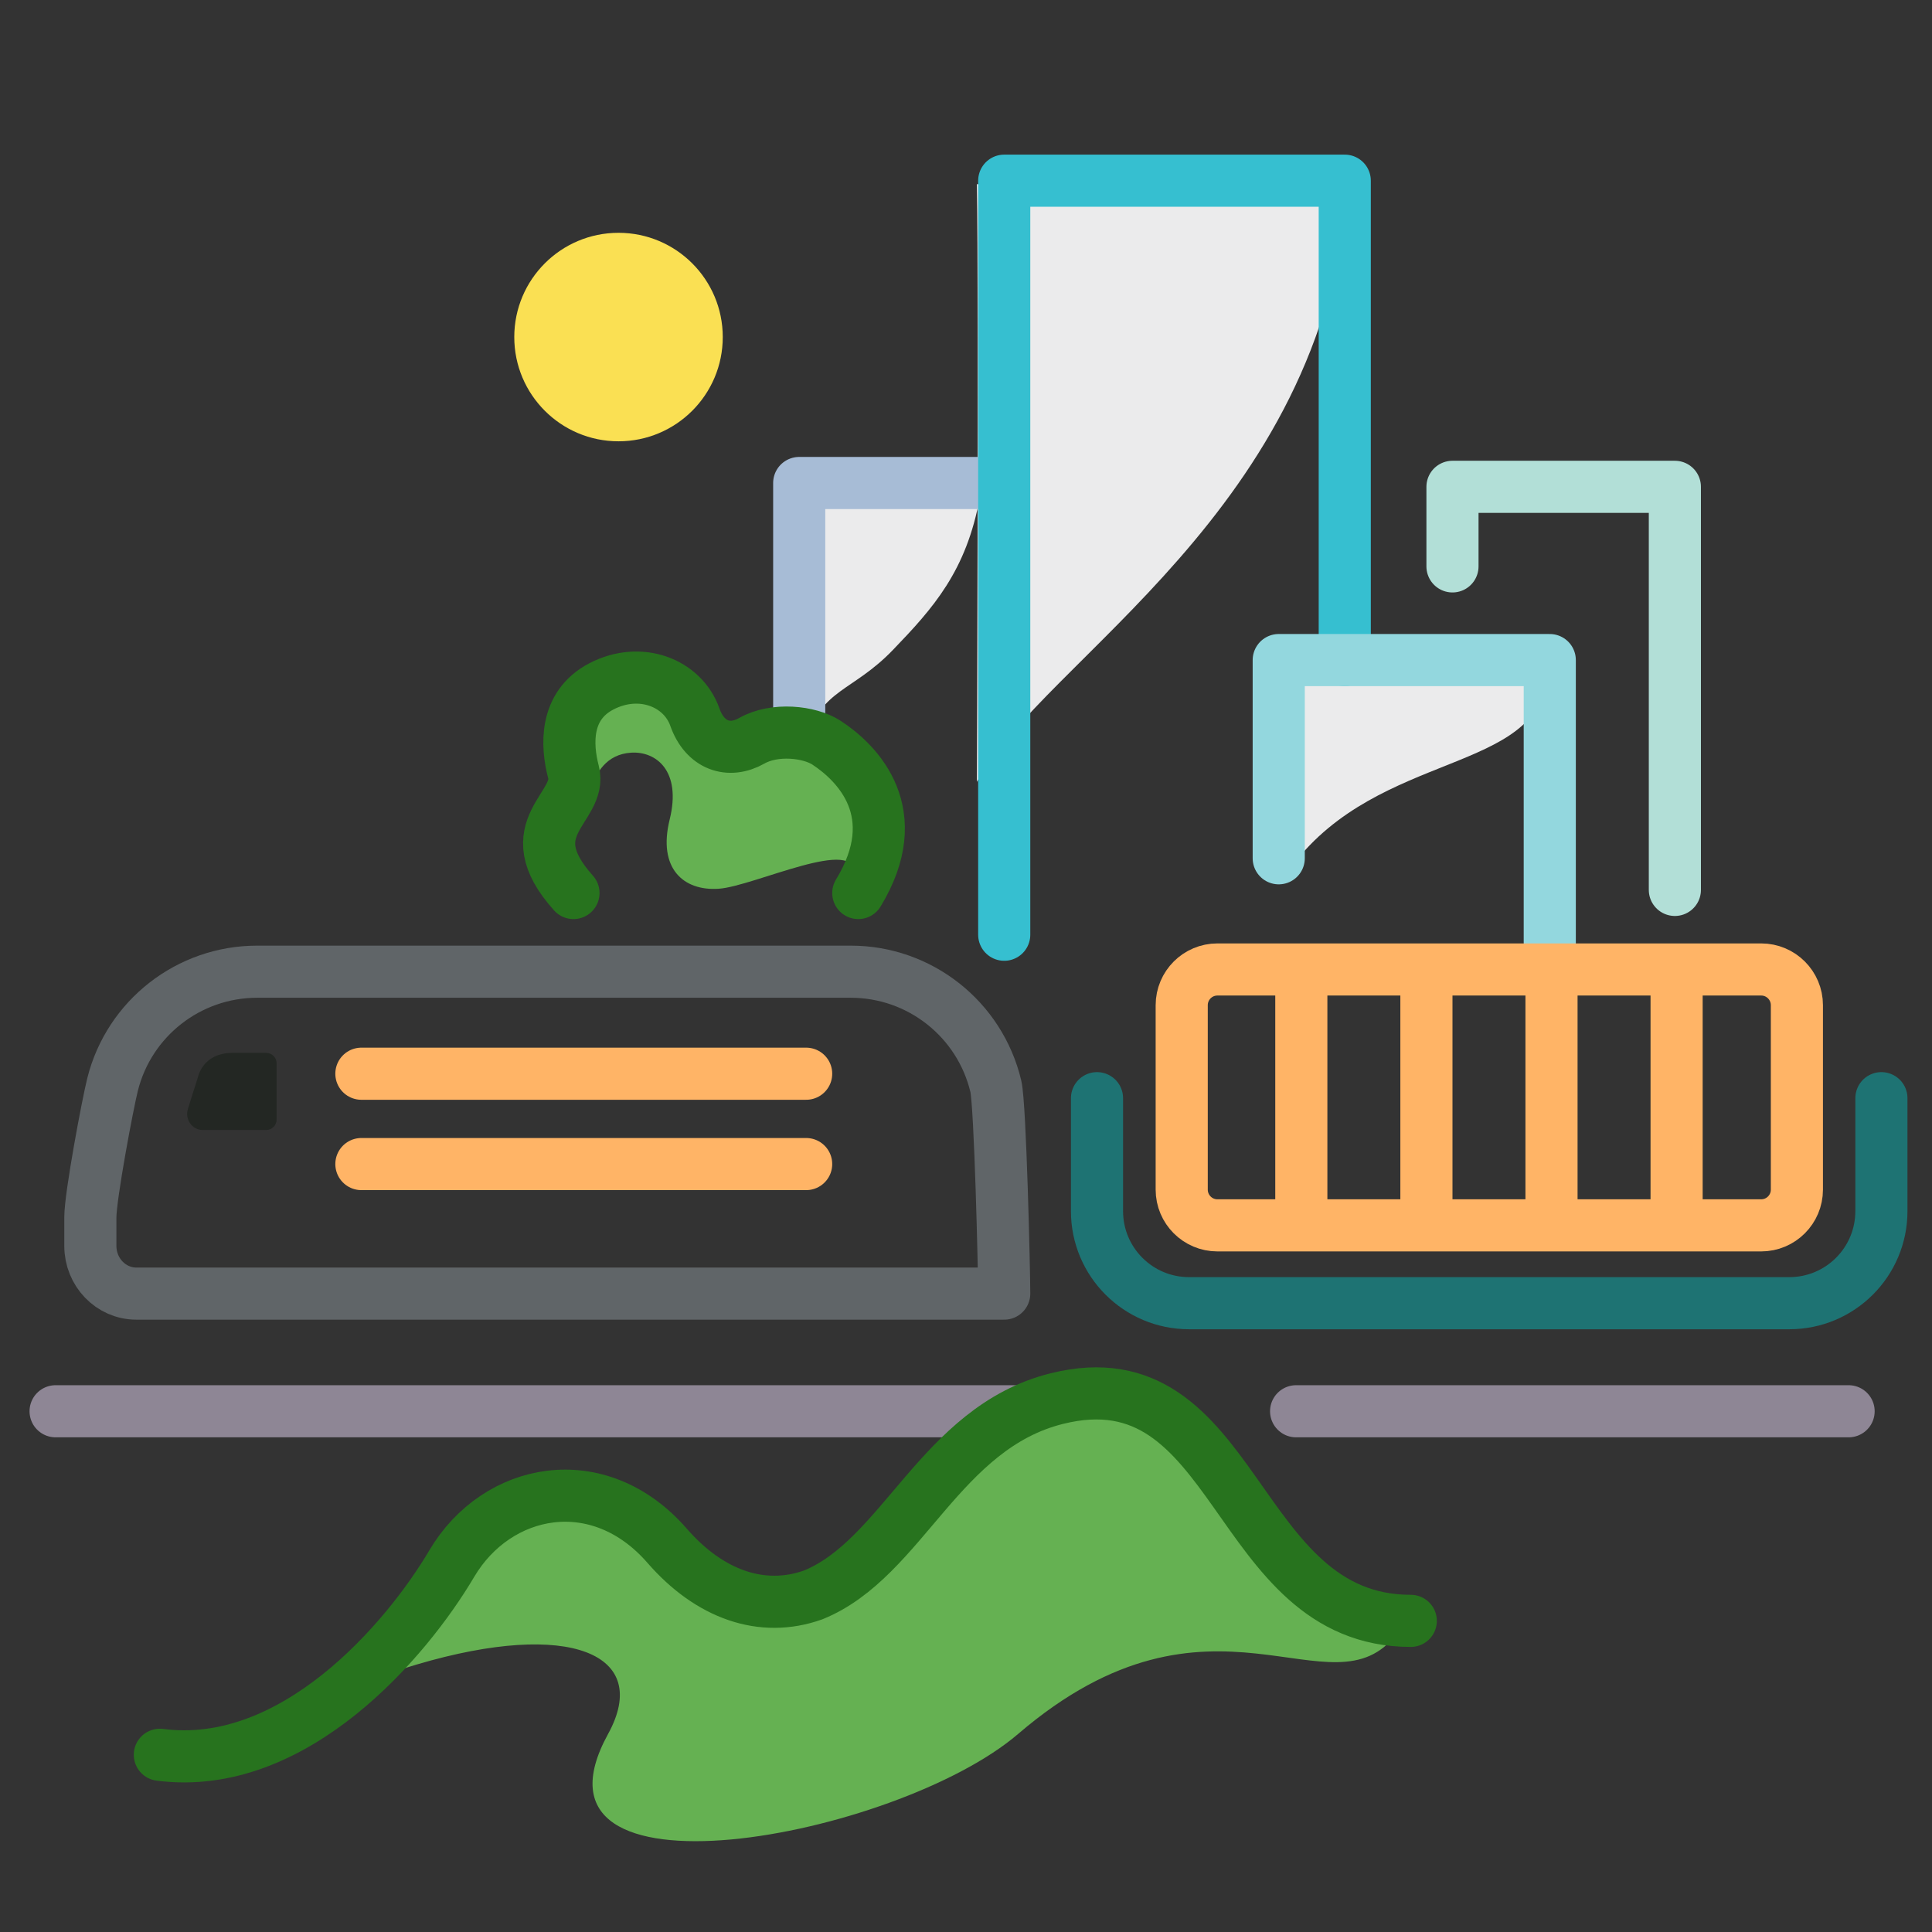 <svg xmlns="http://www.w3.org/2000/svg" fill="none" viewBox="0 0 278 278" height="278" width="278">
<rect x="0" y="0" width="278" height="278" fill="#333333" stroke="none"/>
<path fill="#EBEBEC" d="M186 124.5C198.5 108 221.48 111.27 222.5 97.38H184.01C184.01 111 186 124.5 186 124.5Z"></path>
<path fill="#65B152" d="M84.986 113.626C85.727 111.25 87.23 108.53 90.813 108.304C94.396 108.079 98.094 110.905 96.36 117.925C94.626 124.945 98.324 128.23 103.41 127.884C108.496 127.546 123.673 120.071 122.867 125.957L120.734 131.5L125 120.413L120.806 108.29L113.468 104.794L104.561 107.282L99.906 103.095L95.82 98.5L84.993 99.6L81 107.733L84.986 113.626Z"></path>
<path fill="#EBEBEC" d="M140.57 112.5C150.27 94.71 190.5 73.5 194 26.5H140.571C140.843 43.383 140.57 112.5 140.57 112.5Z"></path>
<path fill="#EBEBEC" d="M115.963 106.5C118.207 99.1 122.675 99.542 128.467 93.538C134.259 87.524 139.074 82.183 141 71.5H115L115.963 106.5Z"></path>
<path stroke-linejoin="round" stroke-linecap="round" stroke-miterlimit="10" stroke-width="7.5" stroke="#A7BCD6" d="M142.5 69.5H115L115 104"></path>
<path stroke-linejoin="round" stroke-linecap="round" stroke-miterlimit="10" stroke-width="7.5" stroke="#B2DFD7" d="M241 128.051V70.051H209V81.5"></path>
<path stroke-linejoin="round" stroke-linecap="round" stroke-miterlimit="10" stroke-width="7.5" stroke="#36BFD0" d="M193.5 94.98V26H144.5V134.5"></path>
<path stroke-linejoin="round" stroke-linecap="round" stroke-miterlimit="10" stroke-width="7.5" stroke="#93D7DE" d="M223 135.68V94.98H184L184 123.5"></path>
<path stroke-linejoin="round" stroke-linecap="round" stroke-miterlimit="10" stroke-width="7.5" stroke="#27731E" d="M82.518 128.5C73.999 119 83.873 116.255 82.518 111.085C81.507 107.232 81.22 101.528 86.534 98.765C92.149 95.845 98.245 98.252 99.988 103.195C101.437 107.304 104.908 108.45 108.178 106.591C111.449 104.733 116.462 105.26 118.929 106.869C123.454 109.825 130.5 117 123.5 128.5"></path>
<path stroke-linejoin="round" stroke-linecap="round" stroke-width="7.5" stroke="#606568" d="M144.5 186.14C144.5 183.08 143.94 159.02 143.29 156.29C140.98 146.64 132.35 139.82 122.42 139.82H37C27.17 139.82 18.59 146.51 16.2 156.04C15.49 158.87 13 172.11 13 175.17V179.27C13 183.06 15.96 186.14 19.62 186.14H144.471"></path>
<path fill="#232723" d="M33.45 151.5C31.419 151.5 29.48 152.32 28.619 154.54L27.04 159.56C26.57 161.06 27.64 162.6 29.169 162.6H38.3C39.128 162.6 39.8 161.928 39.8 161.1V153C39.8 152.172 39.128 151.5 38.3 151.5H33.459H33.45Z"></path>
<path stroke-linejoin="round" stroke-linecap="round" stroke-width="7.5" stroke="#FFB466" d="M116 154.5H52"></path>
<path stroke-linejoin="round" stroke-linecap="round" stroke-width="7.5" stroke="#FFB466" d="M116 167.5H52"></path>
<path stroke-linejoin="round" stroke-linecap="round" stroke-width="7.5" stroke="#8E8695" d="M266 203.07H186.5M8 203.07H146.5"></path>
<path stroke-linejoin="round" stroke-linecap="round" stroke-width="7.5" stroke="#1E7373" d="M157.85 158.02V174.27C157.85 181.59 163.78 187.52 171.1 187.52H257.47C264.79 187.52 270.72 181.59 270.72 174.27V158.02"></path>
<path stroke-linejoin="round" stroke-linecap="round" stroke-width="7.5" stroke="#FFB466" d="M253.419 139.5H175.179C172.34 139.5 170.039 141.801 170.039 144.64V171.18C170.039 174.019 172.34 176.32 175.179 176.32H253.419C256.258 176.32 258.559 174.019 258.559 171.18V144.64C258.559 141.801 256.258 139.5 253.419 139.5Z"></path>
<path stroke-linejoin="round" stroke-linecap="round" stroke-width="7.5" stroke="#FFB466" d="M187.25 143.2V173.2"></path>
<path stroke-linejoin="round" stroke-linecap="round" stroke-width="7.5" stroke="#FFB466" d="M205.25 143.2V173.2"></path>
<path stroke-linejoin="round" stroke-linecap="round" stroke-width="7.5" stroke="#FFB466" d="M223.25 143.2V173.2"></path>
<path stroke-linejoin="round" stroke-linecap="round" stroke-width="7.5" stroke="#FFB466" d="M241.25 143.2V173.2"></path>
<path fill="#65B152" d="M201 235.058C191.597 247.453 174.5 225.5 146.5 249.5C129.004 264.496 73.5 275 87.5 249.5C93.814 238 82 233 60 239.5C44.219 244.162 48.063 249.099 46 246C46 247 68 221.266 73.5 219.541C85.984 215.627 91.137 216.163 97.5 224C103.863 231.846 122.921 232.204 128.5 219.541C135.66 212.824 137.846 206.497 155.551 200.972C160.775 199.341 167.242 202.147 170.7 206.176C178.014 221.63 201 235.058 201 235.058Z"></path>
<path fill="#FAE053" d="M89 63.5C97.284 63.5 104 56.784 104 48.5C104 40.216 97.284 33.5 89 33.5C80.716 33.5 74 40.216 74 48.5C74 56.784 80.716 63.5 89 63.5Z"></path>
<path stroke-linejoin="round" stroke-linecap="round" stroke-miterlimit="10" stroke-width="7.5" stroke="#27731E" d="M203 233.23C177.264 233.23 178.315 194.697 152.053 201.25C135.246 205.444 129.919 224.268 117 229.5C109.665 232.111 102.112 229.452 96 222.429C86.151 211.101 71.5 214 65 225C58.5 236 42.328 255.016 23 252.5"></path>
</svg>
